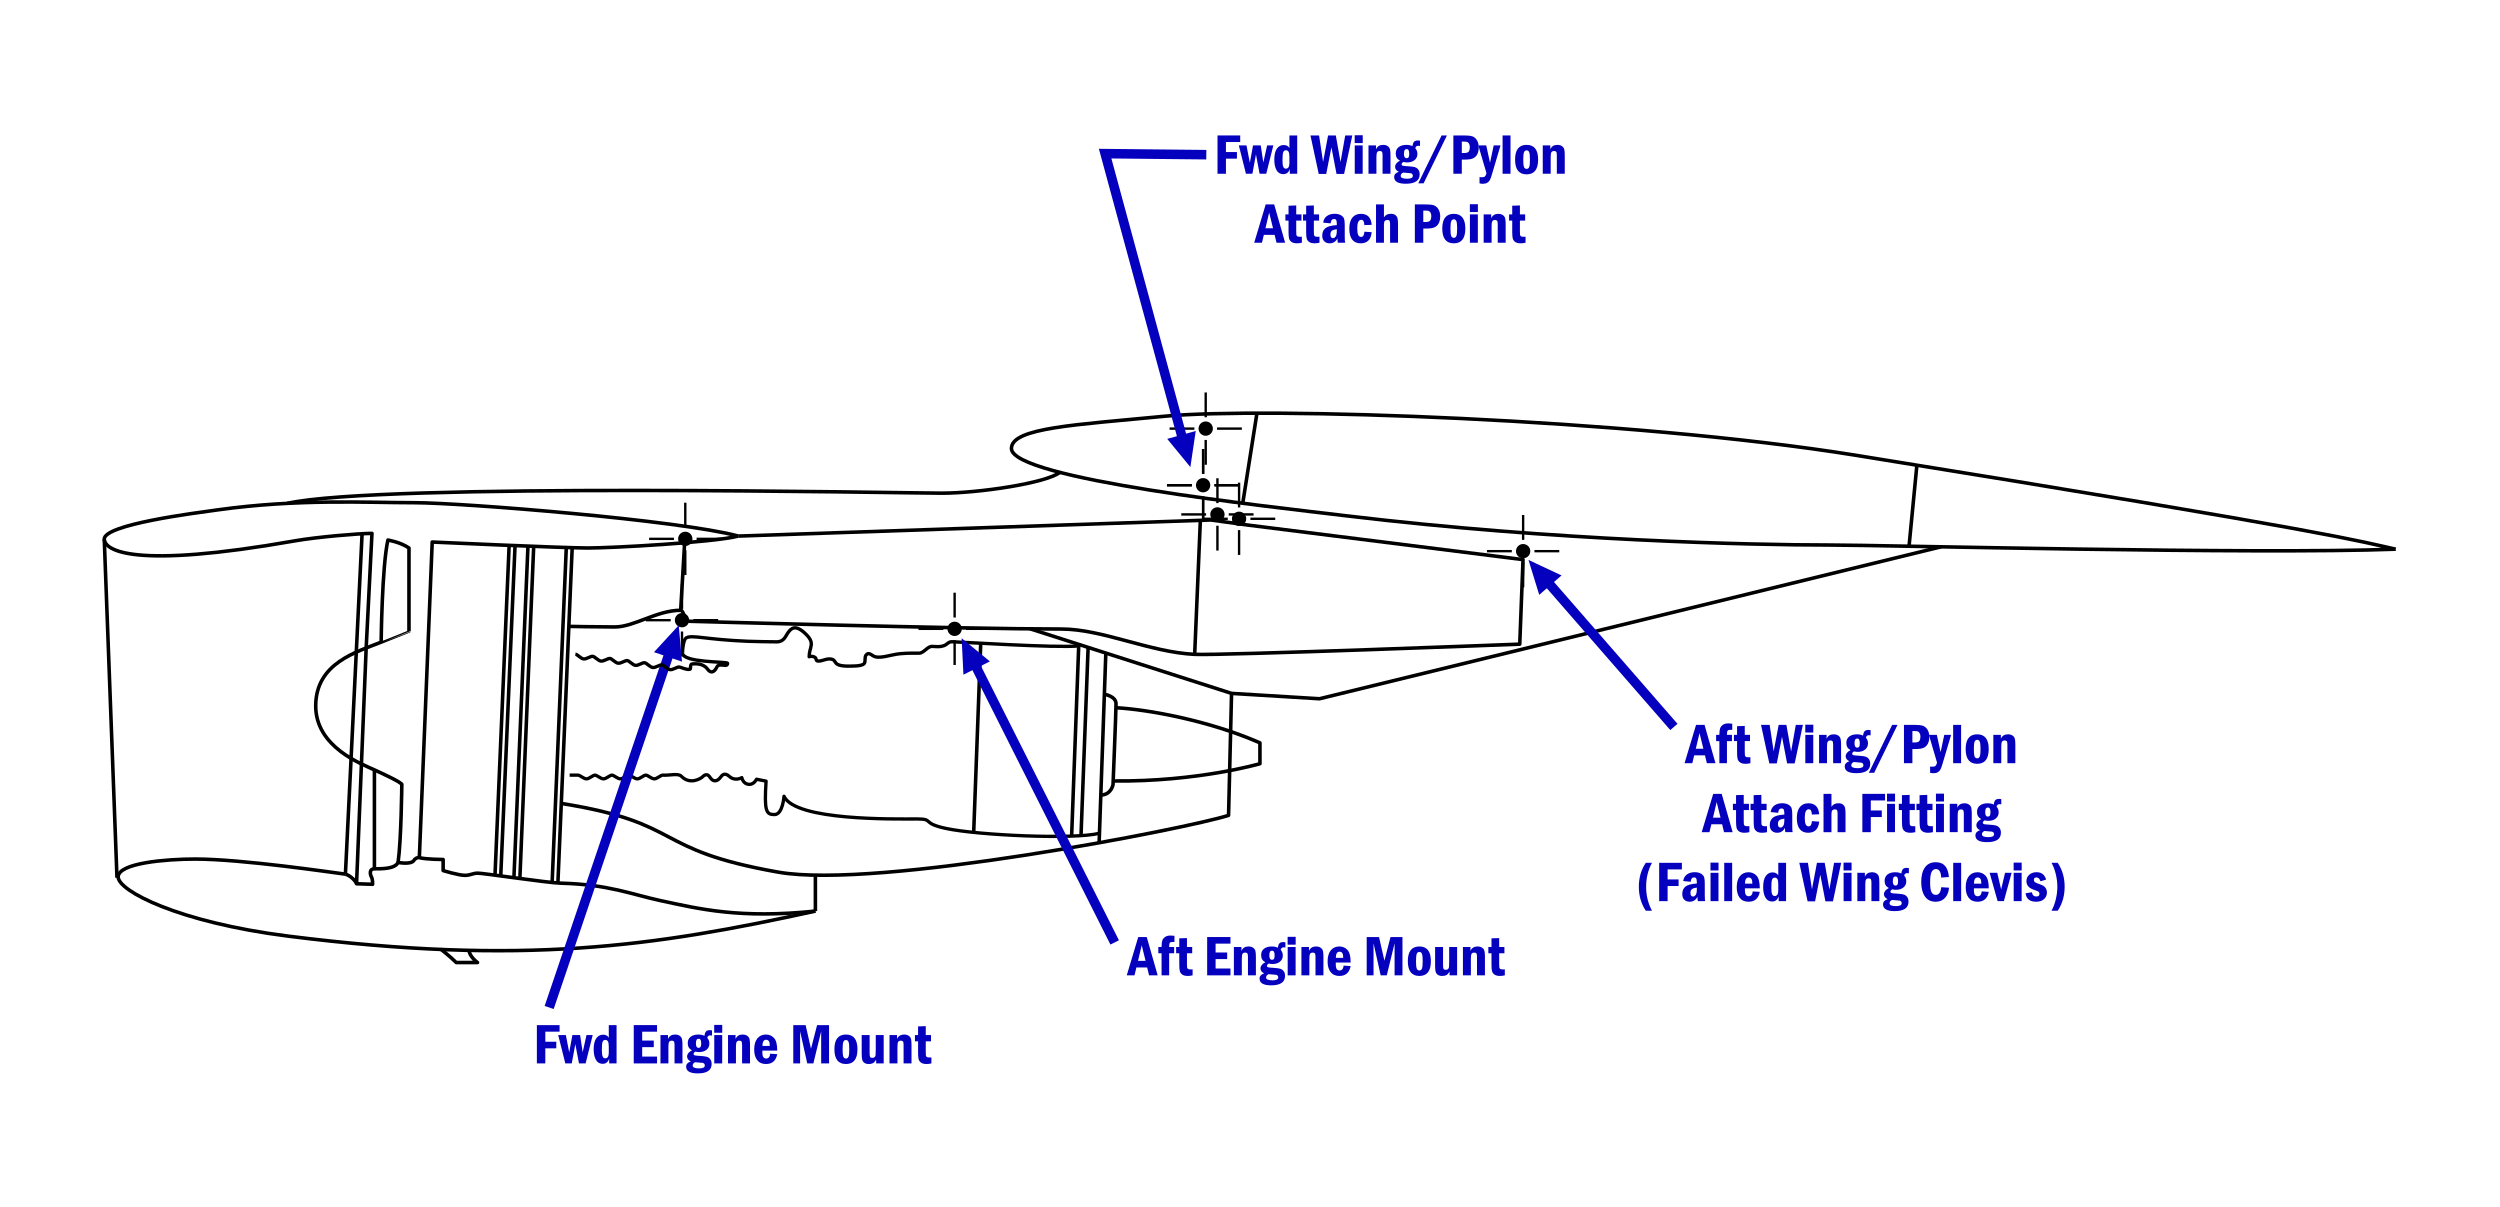 <?xml version="1.0" encoding="utf-8"?>
<!-- Generator: Adobe Illustrator 12.0.0, SVG Export Plug-In . SVG Version: 6.00 Build 51448)  -->
<!DOCTYPE svg PUBLIC "-//W3C//DTD SVG 1.1//EN" "http://www.w3.org/Graphics/SVG/1.1/DTD/svg11.dtd">
<svg  version="1.1" id="Layer_2" xmlns="http://www.w3.org/2000/svg" xmlns:xlink="http://www.w3.org/1999/xlink" width="783" height="378" viewBox="0 0 783 378"
	 overflow="visible" enable-background="new 0 0 783 378" xml:space="preserve">
<rect fill="#FFFFFF" width="783" height="378"/>
<line fill="none" stroke="#000000" stroke-width="1.12" stroke-linejoin="round" x1="32.655" y1="168.894" x2="36.637" y2="274.903"/>
<path fill="none" stroke="#000000" stroke-width="1.12" stroke-linejoin="round" d="M231.239,167.897
	c-18.415-4.977-86.601-10.451-101.532-10.451s-36.417-1.253-61.466,2.24c-7.019,0.979-35.803,4.572-35.586,9.207
	c0.163,3.479,8.928,9.456,59.725,0.497c6.862-1.21,20.139-2.333,24.12-2.333l-1.814,35.877"/>
<line fill="none" stroke="#000000" stroke-width="1.12" stroke-linejoin="round" x1="113.408" y1="167.138" x2="108.183" y2="273.784"/>
<path fill="none" stroke="#000000" stroke-width="1.12" stroke-linejoin="round" d="M119.381,201.12
	c0,0,0.248-23.766,2.115-31.978c0,0,3.857,0.622,6.595,2.489v26.004C128.091,197.636,122.474,199.884,119.381,201.12
	c-7.791,3.111-20.324,6.533-20.5,19.736c-0.178,13.299,14.879,18.621,18.664,20.393c4.386,2.053,7.326,3.404,8.306,4.385
	c0,0-0.177,17.637-1.172,24.48"/>
<line fill="none" stroke="#000000" stroke-width="1.12" stroke-linejoin="round" x1="117.265" y1="241.12" x2="117.265" y2="272.104"/>
<line fill="none" stroke="#000000" stroke-width="1.12" stroke-linejoin="round" x1="114.686" y1="202.935" x2="111.672" y2="276.79"/>
<path fill="none" stroke="#000000" stroke-width="1.12" stroke-linejoin="round" d="M131.337,268.62l4.033-98.855
	c0,0,40.999,1.867,48.713,1.867c7.713,0,39.443-1.742,47.157-3.734"/>
<path fill="none" stroke="#000000" stroke-width="1.12" stroke-linejoin="round" d="M108.183,273.784
	c-3.985-0.498-32.352-4.729-47.034-4.729c-9.207,0-24.138,1.244-24.138,5.598c0,4.357,18.789,14.188,53.254,18.543
	c73.526,9.291,114.721,3.234,165.114-7.84"/>
<path fill="none" stroke="#000000" stroke-width="1.12" stroke-linejoin="round" d="M108.183,273.784
	c1.556,0.438,3.241,2.135,3.49,3.006l5.033,0.168c0,0,0.062-1.494-0.373-2.305c-0.436-0.807-0.747-2.549,0.933-2.549
	c2.062,0,6.393,0.123,7.414-1.99c0,0,4.105,0.783,4.952-0.639c0.232-0.391,0.985-1.049,1.706-0.855
	c2.026,0.543,7.454,0.576,7.454,0.576v3.469c0,0,4.854,1.492,6.782,1.492c1.928,0,2.364-0.684,4.106-0.684
	s21.807,3.035,26.005,3.141c14.838,0.373,22.26,3.531,30.982,5.412c12.477,2.695,24.948,5.756,48.713,3.33"/>
<path fill="none" stroke="#000000" stroke-width="1.12" stroke-linejoin="round" d="M137.985,297.228c0,0,2.858,2.188,4.913,4.24
	h6.657c0,0-2.675-1.961-2.675-3.998"/>
<line fill="none" stroke="#000000" stroke-width="1.12" stroke-linejoin="round" x1="177.363" y1="171.479" x2="172.926" y2="276.399"/>
<line fill="none" stroke="#000000" stroke-width="1.12" stroke-linejoin="round" x1="179.211" y1="171.534" x2="174.732" y2="276.562"/>
<line fill="none" stroke="#000000" stroke-width="1.12" stroke-linejoin="round" x1="165.356" y1="171.044" x2="160.96" y2="274.896"/>
<line fill="none" stroke="#000000" stroke-width="1.12" stroke-linejoin="round" x1="167.153" y1="171.113" x2="162.824" y2="275.146"/>
<line fill="none" stroke="#000000" stroke-width="1.12" stroke-linejoin="round" x1="159.462" y1="170.806" x2="155.035" y2="274.099"/>
<line fill="none" stroke="#000000" stroke-width="1.12" stroke-linejoin="round" x1="161.31" y1="170.882" x2="156.831" y2="274.339"/>
<path fill="none" stroke="#000000" stroke-width="1.12" stroke-linejoin="round" d="M175.795,251.64
	c39.021,6.219,27.731,14.438,68.012,21.523c30.982,5.449,128.78-13.811,140.975-17.793l0.939-38.199"/>
<line fill="none" stroke="#000000" stroke-width="1.12" stroke-linejoin="round" x1="255.379" y1="274.104" x2="255.379" y2="285.356"/>
<line fill="none" stroke="#000000" stroke-width="1.12" stroke-linejoin="round" x1="214.423" y1="169.999" x2="213.186" y2="191.14"/>
<path fill="none" stroke="#000000" stroke-width="1.12" stroke-linejoin="round" d="M178.16,196.179c0,0,8.348,0.182,14.414,0.182
	s13.135-5.221,20.612-5.221c0.945,0,1.225,3.447,2.905,3.447c0.796,0,85.014,2.426,116.37,2.426c12.785,0,27.716,7.279,41.713,7.932
	c8.39,0.395,101.811-3.201,101.811-3.201l1.027-26.473l-86.228-10.825l-11.57-1.587l-147.975,5.039"/>
<polyline fill="none" stroke="#000000" stroke-width="1.12" stroke-linejoin="round" points="322.664,196.956 385.722,217.171 
	413.275,218.851 607.939,171.257 "/>
<line fill="none" stroke="#000000" stroke-width="1.12" stroke-linejoin="round" x1="393.678" y1="129.401" x2="389.224" y2="157.626"/>
<path fill="none" stroke="#000000" stroke-width="1.12" stroke-linejoin="round" d="M331.943,147.948
	c-4.293,3.359-25.425,6.512-36.998,6.512c-11.571,0-175.664-3.327-204.948,3.189"/>
<path fill="none" stroke="#000000" stroke-width="1.12" stroke-linejoin="round" d="M750.346,172.004
	c-44.738,1.681-160.684-1.306-177.868-1.306c-22.957,0-85.667-1.308-150.804-9.146c-24.435-2.94-104.891-11.572-104.891-21.091
	c0-6.532,20.288-7.396,47.779-10.078c30.609-2.986,145.62,0.75,216.781,12.225C733.548,167.151,738.657,169.461,750.346,172.004"/>
<line fill="none" stroke="#000000" stroke-width="1.12" stroke-linejoin="round" x1="600.37" y1="145.685" x2="597.911" y2="171.078"/>
<line fill="none" stroke="#000000" stroke-width="1.12" stroke-linejoin="round" x1="375.951" y1="162.97" x2="374.174" y2="204.944"/>
<line fill="none" stroke="#000000" stroke-width="1.12" stroke-linejoin="round" x1="337.883" y1="201.464" x2="335.634" y2="261.868"/>
<line fill="none" stroke="#000000" stroke-width="1.12" stroke-linejoin="round" x1="340.8" y1="202.771" x2="338.572" y2="261.726"/>
<line fill="none" stroke="#000000" stroke-width="1.12" stroke-linejoin="round" x1="346.344" y1="204.548" x2="344.246" y2="263.962"/>
<path fill="none" stroke="#000000" stroke-width="1.12" stroke-linejoin="round" d="M345.888,217.452c0,0,3.65,0.557,3.65,2.984
	c0,2.426-0.934,25.289-0.934,25.289s-0.567,3.27-3.83,3.27"/>
<path fill="none" stroke="#000000" stroke-width="1.12" stroke-linejoin="round" d="M349.514,221.663
	c10.009,0.547,29.14,4,45.098,10.998v6.533c0,0-19.411,5.691-45.96,5.406"/>
<line fill="none" stroke="#000000" stroke-width="1.12" stroke-linejoin="round" x1="307.16" y1="201.589" x2="304.959" y2="260.706"/>
<path fill="none" stroke="#000000" stroke-width="1.049" stroke-linejoin="round" d="M178.411,242.774h2.613
	c0.654,0,1.8,1.166,2.66,1.166c0.859,0,2.005-1.166,2.66-1.166c0.654,0,1.8,1.166,2.659,1.166c0.86,0,2.005-1.166,2.66-1.166
	l-0.037-0.002c0.654,0,1.8,1.166,2.659,1.166c0.86,0,2.005-1.166,2.66-1.166s1.8,1.166,2.66,1.166c0.86,0,2.004-1.166,2.66-1.166
	c0.654,0,1.8,1.166,2.66,1.166c0.859,0,2.004-1.166,2.66-1.166c2.146,0.156,4.805-0.68,5.802,0.342
	c2.799,2.869,6.206,0.621,6.579,0.248c0.373-0.373,1.45-1.408,2.333,0c1.307,2.084,2.729,0.939,3.282,0.188
	c0.576-0.785,1.337-1.744,2.862-0.373c1.836,1.648,3.888,0.373,3.888,0.373c0.28,1.119,1.027,2.113,2.396,2.113
	c1.477,0,2.231-1.607,2.231-1.607l2.979,0.598c-0.606,9.457,0.016,10.469,2.629,10.469s2.986-5.727,2.986-5.727
	c3.577,7.715,34.512,7.1,41.605,7.1c5.598,0,1.167,1.27,9.161,2.98c10.045,2.148,40.189,3.514,48.037,1.498"/>
<path fill="none" stroke="#000000" stroke-width="1.063" stroke-linejoin="round" d="M266.204,208.632
	c2.94,0,4.293-0.326,4.573-0.979c0.28-0.654,0.023-2.031,0.466-2.475c0.443-0.443,0.684-0.842,2.115,0.17
	c1.804,1.277,5.6-0.34,8.54-0.605c2.545-0.23,4.417-0.17,5.957-0.17c1.54,0,2.666-2.27,4.199-2.117
	c5.008,0.498,4.2-1.461,6.066-1.461s32.433,2,39.732,1.311"/>
<path fill="none" stroke="#000000" stroke-width="1.063" stroke-linejoin="round" d="M266.204,208.632
	c-5.817,0.078-3.819-1.758-5.778-2.186c-1.459-0.318-2.776,0.6-4.02,0.6c-0.952,0-0.646-0.443-0.926-0.91
	c-0.28-0.467-1.275-0.76-2.052-0.451c0-3.072,2.013-4.037-0.942-6.99c-3.479-3.48-4.759-1.727-5.599-0.654
	c-0.84,1.072-1.213,2.986-3.64,2.986c-2.504,0-6.975-0.113-9.053-0.176c-13.459-0.547-17.443-2.129-19.316-1.037
	c-0.727,0.424-1.12,3.266-1.12,4.666"/>
<g>
	<line fill="none" stroke="#000000" stroke-width="0.747" x1="376.819" y1="148.425" x2="376.819" y2="140.649"/>
	<line fill="none" stroke="#000000" stroke-width="0.747" x1="376.819" y1="155.517" x2="376.819" y2="163.294"/>
	<line fill="none" stroke="#000000" stroke-width="0.747" x1="373.272" y1="151.971" x2="365.497" y2="151.971"/>
	<line fill="none" stroke="#000000" stroke-width="0.747" x1="380.364" y1="151.971" x2="388.142" y2="151.971"/>
</g>
<g>
	<circle cx="376.818" cy="151.971" r="2.239"/>
	<line fill="none" stroke="#000000" stroke-width="0.747" x1="376.819" y1="148.425" x2="376.819" y2="140.649"/>
	<line fill="none" stroke="#000000" stroke-width="0.747" x1="376.819" y1="155.517" x2="376.819" y2="163.294"/>
	<line fill="none" stroke="#000000" stroke-width="0.747" x1="373.272" y1="151.971" x2="365.497" y2="151.971"/>
	<line fill="none" stroke="#000000" stroke-width="0.747" x1="380.364" y1="151.971" x2="388.142" y2="151.971"/>
</g>
<g>
	<circle cx="381.297" cy="161.116" r="2.24"/>
	<line fill="none" stroke="#000000" stroke-width="0.747" x1="381.298" y1="157.571" x2="381.298" y2="149.794"/>
	<line fill="none" stroke="#000000" stroke-width="0.747" x1="381.298" y1="164.662" x2="381.298" y2="172.438"/>
	<line fill="none" stroke="#000000" stroke-width="0.747" x1="377.753" y1="161.116" x2="369.976" y2="161.116"/>
	<line fill="none" stroke="#000000" stroke-width="0.747" x1="384.843" y1="161.116" x2="392.619" y2="161.116"/>
</g>
<g>
	<circle cx="388.08" cy="162.485" r="2.24"/>
	<line fill="none" stroke="#000000" stroke-width="0.747" x1="388.079" y1="158.94" x2="388.079" y2="151.163"/>
	<line fill="none" stroke="#000000" stroke-width="0.747" x1="388.079" y1="166.03" x2="388.079" y2="173.808"/>
	<line fill="none" stroke="#000000" stroke-width="0.747" x1="384.534" y1="162.485" x2="376.758" y2="162.485"/>
	<line fill="none" stroke="#000000" stroke-width="0.747" x1="391.624" y1="162.485" x2="399.402" y2="162.485"/>
</g>
<g>
	<circle cx="377.627" cy="134.24" r="2.24"/>
	<line fill="none" stroke="#000000" stroke-width="0.747" x1="377.628" y1="130.695" x2="377.628" y2="122.918"/>
	<line fill="none" stroke="#000000" stroke-width="0.747" x1="377.628" y1="137.786" x2="377.628" y2="145.562"/>
	<line fill="none" stroke="#000000" stroke-width="0.747" x1="374.082" y1="134.24" x2="366.305" y2="134.24"/>
	<line fill="none" stroke="#000000" stroke-width="0.747" x1="381.172" y1="134.24" x2="388.948" y2="134.24"/>
</g>
<g>
	<circle cx="477.044" cy="172.626" r="2.24"/>
	<line fill="none" stroke="#000000" stroke-width="0.747" x1="477.045" y1="169.081" x2="477.045" y2="161.304"/>
	<line fill="none" stroke="#000000" stroke-width="0.747" x1="477.045" y1="176.172" x2="477.045" y2="183.948"/>
	<line fill="none" stroke="#000000" stroke-width="0.747" x1="473.498" y1="172.626" x2="465.72" y2="172.626"/>
	<line fill="none" stroke="#000000" stroke-width="0.747" x1="480.589" y1="172.626" x2="488.365" y2="172.626"/>
</g>
<g>
	<circle cx="298.99" cy="196.95" r="2.24"/>
	<line fill="none" stroke="#000000" stroke-width="0.747" x1="298.99" y1="193.405" x2="298.99" y2="185.629"/>
	<line fill="none" stroke="#000000" stroke-width="0.747" x1="298.99" y1="200.495" x2="298.99" y2="208.272"/>
	<line fill="none" stroke="#000000" stroke-width="0.747" x1="295.444" y1="196.95" x2="287.668" y2="196.95"/>
	<line fill="none" stroke="#000000" stroke-width="0.747" x1="302.536" y1="196.95" x2="310.313" y2="196.95"/>
</g>
<g>
	<circle cx="213.603" cy="194.245" r="2.24"/>
	<line fill="none" stroke="#000000" stroke-width="0.747" x1="213.603" y1="190.7" x2="213.603" y2="182.923"/>
	<line fill="none" stroke="#000000" stroke-width="0.747" x1="213.603" y1="197.79" x2="213.603" y2="205.567"/>
	<line fill="none" stroke="#000000" stroke-width="0.747" x1="210.057" y1="194.245" x2="202.281" y2="194.245"/>
	<line fill="none" stroke="#000000" stroke-width="0.747" x1="217.148" y1="194.245" x2="224.925" y2="194.245"/>
</g>
<g>
	<circle cx="214.629" cy="168.769" r="2.24"/>
	<line fill="none" stroke="#000000" stroke-width="0.747" x1="214.629" y1="165.224" x2="214.629" y2="157.446"/>
	<line fill="none" stroke="#000000" stroke-width="0.747" x1="214.629" y1="172.313" x2="214.629" y2="180.091"/>
	<line fill="none" stroke="#000000" stroke-width="0.747" x1="211.083" y1="168.769" x2="203.307" y2="168.769"/>
	<line fill="none" stroke="#000000" stroke-width="0.747" x1="218.175" y1="168.769" x2="225.952" y2="168.769"/>
</g>
<g>
	<polygon fill="#0400BE" points="370.038,136.218 374.505,134.982 372.826,146.293 365.572,137.454 	"/>
	<polyline fill="none" stroke="#0400BE" stroke-width="2.986" points="370.486,137.837 346.129,48.12 377.814,48.448 	"/>
</g>
<g>
	<polygon fill="#0400BE" points="305.886,209.231 301.746,211.315 301.188,199.894 310.027,207.149 	"/>
	<line fill="none" stroke="#0400BE" stroke-width="2.986" x1="305.132" y1="207.729" x2="349.115" y2="295.161"/>
</g>
<g>
	<polygon fill="#0400BE" points="209.216,205.743 204.827,204.255 212.573,195.841 213.606,207.231 	"/>
	<line fill="none" stroke="#0400BE" stroke-width="2.986" x1="209.756" y1="204.151" x2="172" y2="315.544"/>
</g>
<g>
	<polygon fill="#0400BE" points="485.582,183.26 482.088,186.304 478.718,175.376 489.076,180.218 	"/>
	<line fill="none" stroke="#0400BE" stroke-width="2.986" x1="484.479" y1="181.995" x2="524.263" y2="227.677"/>
</g>
<g>
	<path fill="#0400BE" d="M381.326,42.422h7.109v2.063h-4.469v3.141h3.438v2.063h-3.438v4.734h-2.641V42.422z"/>
	<path fill="#0400BE" d="M388,45.547h2.4l1.051,5.431l1-5.431h2.412l0.807,5.376l1.193-5.376h1.949l-2.225,8.875h-2.078
		l-1.143-6.037l-1.118,6.037h-2.015L388,45.547z"/>
	<path fill="#0400BE" d="M403.846,42.422h2.438v12h-2.313v-1.466c-0.375,1.061-1.049,1.591-2.021,1.591
		c-0.955,0-1.666-0.416-2.135-1.248s-0.703-1.925-0.703-3.279c0-1.541,0.27-2.693,0.807-3.455c0.537-0.762,1.256-1.143,2.156-1.143
		c0.828,0,1.42,0.316,1.771,0.949V42.422z M403.846,49.26c0-0.873-0.094-1.458-0.279-1.753s-0.457-0.444-0.811-0.444
		c-0.42,0-0.705,0.205-0.855,0.615s-0.227,1.26-0.227,2.549c0,0.961,0.082,1.635,0.248,2.021s0.438,0.58,0.816,0.58
		c0.318,0,0.584-0.13,0.793-0.391s0.314-0.795,0.314-1.604V49.26z"/>
	<path fill="#0400BE" d="M410.432,42.422h2.701l1.256,8.289l1.568-8.289h2.416l1.48,8.343l1.467-8.343h2.221l-2.574,12.063h-2.365
		l-1.598-8.344l-1.635,8.344h-2.338L410.432,42.422z"/>
	<path fill="#0400BE" d="M426.807,44.813h-2.516v-2.453h2.516V44.813z M424.307,45.547h2.484v8.875h-2.484V45.547z"/>
	<path fill="#0400BE" d="M428.611,45.547h2.359v1.216c0.41-0.925,1.148-1.388,2.219-1.388c0.578,0,1.055,0.13,1.432,0.391
		c0.377,0.261,0.619,0.593,0.723,0.997c0.105,0.404,0.158,1.019,0.158,1.845v5.814h-2.484v-5.809c0-0.597-0.076-0.965-0.227-1.105
		c-0.152-0.141-0.355-0.211-0.611-0.211c-0.443,0-0.734,0.136-0.873,0.408c-0.141,0.272-0.211,0.779-0.211,1.522v5.194h-2.484
		V45.547z"/>
	<path fill="#0400BE" d="M444.746,44.088v1.623c-0.188-0.047-0.365-0.07-0.535-0.07c-0.516,0-0.828,0.267-0.938,0.799
		c0.439,0.464,0.66,1.057,0.66,1.778c0,0.804-0.301,1.448-0.898,1.932c-0.6,0.484-1.375,0.726-2.326,0.726
		c-0.363,0-0.748-0.05-1.152-0.149c-0.385,0.211-0.576,0.454-0.576,0.729c0,0.223,0.107,0.369,0.324,0.439s0.811,0.132,1.777,0.185
		c0.891,0.052,1.559,0.14,2.002,0.262c0.441,0.123,0.813,0.374,1.107,0.752c0.297,0.379,0.445,0.878,0.445,1.496
		c0,1.971-1.447,2.957-4.34,2.957c-2.43,0-3.645-0.702-3.645-2.104c0-0.774,0.484-1.321,1.457-1.642
		c-0.773-0.363-1.16-0.876-1.16-1.538c0-0.762,0.508-1.412,1.523-1.951c-0.881-0.434-1.32-1.173-1.32-2.217
		c0-0.886,0.303-1.561,0.91-2.024s1.42-0.695,2.436-0.695c0.676,0,1.309,0.129,1.902,0.387c0.064-0.634,0.223-1.086,0.475-1.357
		c0.252-0.27,0.646-0.405,1.186-0.405C444.318,44,444.547,44.029,444.746,44.088z M439.482,54.047
		c-0.523,0.236-0.783,0.588-0.783,1.055c0,0.588,0.68,0.882,2.043,0.882c1.168,0,1.754-0.306,1.754-0.917
		c0-0.225-0.064-0.408-0.189-0.549c-0.127-0.142-0.289-0.23-0.484-0.269c-0.197-0.037-0.609-0.07-1.238-0.1
		C440.213,54.128,439.848,54.093,439.482,54.047z M441.371,48.138c0-0.957-0.262-1.435-0.785-1.435
		c-0.316,0-0.541,0.116-0.674,0.348c-0.133,0.232-0.197,0.615-0.197,1.149c0,0.897,0.283,1.347,0.854,1.347
		c0.287,0,0.494-0.105,0.617-0.317S441.371,48.655,441.371,48.138z"/>
	<path fill="#0400BE" d="M451.508,42.422h1.674l-7.313,15h-1.672L451.508,42.422z"/>
	<path fill="#0400BE" d="M455.197,42.422h3.455c1.049,0,1.861,0.088,2.439,0.264c0.576,0.176,1.063,0.573,1.455,1.191
		c0.393,0.619,0.588,1.385,0.588,2.3c0,0.879-0.158,1.606-0.475,2.181c-0.316,0.575-0.754,0.989-1.313,1.244
		c-0.559,0.255-1.418,0.383-2.578,0.383h-0.932v4.438h-2.641V42.422z M457.838,44.359v3.563h0.816c0.719,0,1.182-0.167,1.389-0.503
		c0.207-0.335,0.311-0.77,0.311-1.305c0-0.453-0.08-0.818-0.24-1.098c-0.162-0.279-0.348-0.459-0.563-0.538
		c-0.213-0.079-0.512-0.119-0.896-0.119H457.838z"/>
	<path fill="#0400BE" d="M463.01,45.547h2.475l1.188,5.42l1.156-5.42h2.135l-2.67,9.012c-0.258,0.861-0.477,1.464-0.656,1.81
		c-0.182,0.345-0.453,0.631-0.816,0.856c-0.361,0.225-0.824,0.338-1.385,0.338c-0.344,0-0.695-0.047-1.051-0.141v-1.953
		c0.244,0.031,0.475,0.047,0.691,0.047c0.479,0,0.807-0.078,0.984-0.234c0.178-0.157,0.346-0.499,0.504-1.026L463.01,45.547z"/>
	<path fill="#0400BE" d="M470.607,42.422h2.484v12h-2.484V42.422z"/>
	<path fill="#0400BE" d="M481.74,49.988c0,3.081-1.201,4.622-3.605,4.622c-2.408,0-3.613-1.541-3.613-4.622
		c0-3.075,1.205-4.613,3.613-4.613C480.539,45.375,481.74,46.913,481.74,49.988z M479.178,49.992c0-1.133-0.076-1.9-0.232-2.299
		c-0.154-0.399-0.424-0.599-0.811-0.599c-0.373,0-0.643,0.189-0.805,0.568c-0.164,0.379-0.246,1.155-0.246,2.33
		c0,1.087,0.07,1.841,0.211,2.264s0.42,0.634,0.84,0.634c0.404,0,0.678-0.21,0.824-0.63S479.178,51.085,479.178,49.992z"/>
	<path fill="#0400BE" d="M483.191,45.547h2.359v1.216c0.41-0.925,1.148-1.388,2.219-1.388c0.578,0,1.055,0.13,1.432,0.391
		c0.377,0.261,0.619,0.593,0.723,0.997c0.105,0.404,0.158,1.019,0.158,1.845v5.814h-2.484v-5.809c0-0.597-0.076-0.965-0.227-1.105
		c-0.152-0.141-0.355-0.211-0.611-0.211c-0.443,0-0.734,0.136-0.873,0.408c-0.141,0.272-0.211,0.779-0.211,1.522v5.194h-2.484
		V45.547z"/>
	<path fill="#0400BE" d="M396.42,64.022h2.654l3.43,12h-2.697l-0.596-2.469h-3.379l-0.586,2.469h-2.43L396.42,64.022z
		 M398.713,71.491l-1.211-4.905l-1.16,4.905H398.713z"/>
	<path fill="#0400BE" d="M403.57,64.429l2.406-0.079v2.797h1.641V69.1h-1.641v3.261c0,0.604,0.014,0.995,0.039,1.173
		c0.027,0.179,0.115,0.328,0.266,0.448s0.402,0.18,0.756,0.18c0.188,0,0.422-0.005,0.705-0.016v1.878
		c-0.551,0.123-1.057,0.184-1.514,0.184c-0.75,0-1.326-0.144-1.725-0.431s-0.654-0.647-0.766-1.081s-0.168-1.122-0.168-2.065V69.1
		h-0.984v-1.953h0.984V64.429z"/>
	<path fill="#0400BE" d="M409.09,64.429l2.406-0.079v2.797h1.641V69.1h-1.641v3.261c0,0.604,0.014,0.995,0.039,1.173
		c0.027,0.179,0.115,0.328,0.266,0.448s0.402,0.18,0.756,0.18c0.188,0,0.422-0.005,0.705-0.016v1.878
		c-0.551,0.123-1.057,0.184-1.514,0.184c-0.75,0-1.326-0.144-1.725-0.431s-0.654-0.647-0.766-1.081s-0.168-1.122-0.168-2.065V69.1
		h-0.984v-1.953h0.984V64.429z"/>
	<path fill="#0400BE" d="M416.768,69.959l-2.344-0.228c0.111-0.889,0.492-1.573,1.141-2.053s1.465-0.719,2.451-0.719
		c0.832,0,1.502,0.16,2.006,0.479s0.822,0.69,0.955,1.112c0.131,0.422,0.197,1.075,0.197,1.96v3.542
		c0,1.102,0.041,1.758,0.125,1.969h-2.285c-0.08-0.24-0.121-0.694-0.121-1.362c-0.545,1.033-1.355,1.55-2.432,1.55
		c-0.689,0-1.252-0.207-1.684-0.621c-0.434-0.413-0.65-1.017-0.65-1.809c0-0.991,0.328-1.759,0.982-2.301
		c0.656-0.542,1.85-0.867,3.58-0.973v-0.333c0-0.592-0.061-1.001-0.18-1.23s-0.352-0.343-0.697-0.343
		C417.18,68.6,416.832,69.053,416.768,69.959z M418.689,71.788c-0.719,0.082-1.232,0.241-1.539,0.478s-0.461,0.636-0.461,1.196
		c0,0.749,0.275,1.123,0.824,1.123c0.299,0,0.57-0.168,0.813-0.504c0.242-0.336,0.363-0.954,0.363-1.854V71.788z"/>
	<path fill="#0400BE" d="M429.605,70.418l-2.281,0.088c-0.035-0.546-0.125-0.958-0.266-1.238c-0.141-0.279-0.379-0.418-0.715-0.418
		c-0.836,0-1.254,0.875-1.254,2.623c0,1.015,0.102,1.725,0.305,2.13c0.203,0.404,0.504,0.607,0.904,0.607
		c0.625,0,0.965-0.547,1.025-1.641l2.281,0.149c-0.205,2.328-1.363,3.492-3.475,3.492c-1.141,0-2.014-0.385-2.619-1.155
		c-0.604-0.77-0.906-1.917-0.906-3.44c0-1.511,0.316-2.662,0.951-3.453c0.635-0.791,1.525-1.186,2.672-1.186
		C428.297,66.975,429.424,68.123,429.605,70.418z"/>
	<path fill="#0400BE" d="M430.967,64.022h2.484v4.063c0.445-0.75,1.17-1.125,2.178-1.125c0.602,0,1.078,0.141,1.426,0.422
		s0.568,0.637,0.662,1.068s0.141,1.057,0.141,1.877v5.696h-2.484v-5.699c0-0.58-0.053-0.966-0.162-1.156
		c-0.107-0.19-0.33-0.286-0.668-0.286c-0.332,0-0.596,0.091-0.795,0.273c-0.197,0.182-0.297,0.595-0.297,1.239v5.628h-2.484V64.022z
		"/>
	<path fill="#0400BE" d="M443.131,64.022h3.453c1.049,0,1.863,0.088,2.439,0.264c0.578,0.176,1.063,0.573,1.455,1.191
		c0.393,0.618,0.59,1.385,0.59,2.299c0,0.879-0.158,1.606-0.475,2.181c-0.316,0.574-0.754,0.989-1.314,1.244
		c-0.559,0.255-1.418,0.382-2.578,0.382h-0.93v4.438h-2.641V64.022z M445.771,65.959v3.563h0.814c0.719,0,1.182-0.167,1.389-0.502
		c0.209-0.335,0.313-0.771,0.313-1.305c0-0.453-0.082-0.819-0.242-1.098s-0.348-0.458-0.561-0.538s-0.514-0.119-0.898-0.119H445.771
		z"/>
	<path fill="#0400BE" d="M458.941,71.588c0,3.081-1.201,4.622-3.605,4.622c-2.408,0-3.613-1.541-3.613-4.622
		c0-3.075,1.205-4.613,3.613-4.613C457.74,66.975,458.941,68.513,458.941,71.588z M456.379,71.592c0-1.133-0.076-1.9-0.232-2.299
		c-0.154-0.399-0.424-0.599-0.811-0.599c-0.373,0-0.643,0.189-0.805,0.568c-0.164,0.379-0.246,1.156-0.246,2.33
		c0,1.086,0.07,1.841,0.211,2.264s0.42,0.634,0.84,0.634c0.404,0,0.678-0.21,0.824-0.63S456.379,72.685,456.379,71.592z"/>
	<path fill="#0400BE" d="M462.877,66.413h-2.516v-2.453h2.516V66.413z M460.377,67.147h2.484v8.875h-2.484V67.147z"/>
	<path fill="#0400BE" d="M464.682,67.147h2.359v1.216c0.41-0.925,1.148-1.388,2.219-1.388c0.578,0,1.055,0.13,1.432,0.391
		s0.619,0.593,0.723,0.997c0.105,0.404,0.158,1.019,0.158,1.844v5.815h-2.484v-5.809c0-0.597-0.076-0.965-0.227-1.105
		c-0.152-0.14-0.355-0.21-0.611-0.21c-0.443,0-0.734,0.136-0.873,0.408c-0.141,0.272-0.211,0.78-0.211,1.522v5.195h-2.484V67.147z"
		/>
	<path fill="#0400BE" d="M473.629,64.429l2.406-0.079v2.797h1.641V69.1h-1.641v3.261c0,0.604,0.012,0.995,0.039,1.173
		c0.025,0.179,0.115,0.328,0.266,0.448c0.148,0.12,0.4,0.18,0.754,0.18c0.188,0,0.424-0.005,0.707-0.016v1.878
		c-0.553,0.123-1.057,0.184-1.514,0.184c-0.752,0-1.326-0.144-1.727-0.431c-0.398-0.287-0.654-0.647-0.766-1.081
		s-0.166-1.122-0.166-2.065V69.1h-0.984v-1.953h0.984V64.429z"/>
</g>
<g>
	<path fill="#0400BE" d="M356.501,293.479h2.655l3.428,12h-2.698l-0.595-2.469h-3.378l-0.585,2.469h-2.431L356.501,293.479z
		 M358.794,300.947l-1.209-4.905l-1.161,4.905H358.794z"/>
	<path fill="#0400BE" d="M366.178,296.604h1.563v1.953h-1.563v6.922h-2.375v-6.922h-1.016v-1.953h1.016
		c0.006-0.873,0.073-1.525,0.202-1.959s0.407-0.814,0.835-1.143c0.427-0.328,1.01-0.492,1.748-0.492
		c0.433,0,0.849,0.029,1.247,0.088v1.947c-0.199-0.023-0.382-0.035-0.552-0.035c-0.473,0-0.775,0.101-0.907,0.301
		C366.244,295.511,366.178,295.941,366.178,296.604z"/>
	<path fill="#0400BE" d="M369.348,293.886l2.406-0.079v2.797h1.641v1.953h-1.641v3.261c0,0.604,0.013,0.995,0.04,1.173
		c0.026,0.18,0.115,0.328,0.265,0.449c0.15,0.119,0.402,0.18,0.755,0.18c0.188,0,0.424-0.005,0.707-0.016v1.878
		c-0.552,0.123-1.056,0.185-1.514,0.185c-0.751,0-1.326-0.144-1.725-0.431c-0.399-0.287-0.654-0.647-0.766-1.081
		c-0.112-0.434-0.167-1.121-0.167-2.064v-3.533h-0.984v-1.953h0.984V293.886z"/>
	<path fill="#0400BE" d="M378.084,293.479h7.297v2.063h-4.656v2.781h3.625v2.063h-3.625v2.953h4.656v2.141h-7.297V293.479z"/>
	<path fill="#0400BE" d="M386.452,296.604h2.36v1.216c0.408-0.925,1.147-1.388,2.217-1.388c0.578,0,1.057,0.131,1.434,0.391
		c0.377,0.261,0.618,0.594,0.723,0.997c0.105,0.404,0.158,1.019,0.158,1.845v5.814h-2.485v-5.809c0-0.597-0.076-0.965-0.228-1.105
		s-0.355-0.211-0.611-0.211c-0.442,0-0.734,0.137-0.874,0.408s-0.209,0.779-0.209,1.522v5.194h-2.485V296.604z"/>
	<path fill="#0400BE" d="M402.586,295.145v1.623c-0.188-0.047-0.365-0.07-0.535-0.07c-0.514,0-0.828,0.267-0.938,0.799
		c0.439,0.464,0.66,1.057,0.66,1.777c0,0.805-0.301,1.448-0.898,1.932c-0.6,0.484-1.375,0.727-2.326,0.727
		c-0.363,0-0.748-0.05-1.152-0.149c-0.385,0.211-0.576,0.454-0.576,0.729c0,0.223,0.107,0.369,0.324,0.439s0.811,0.132,1.777,0.185
		c0.893,0.052,1.559,0.14,2.002,0.263c0.443,0.122,0.813,0.373,1.107,0.752c0.297,0.379,0.445,0.878,0.445,1.496
		c0,1.971-1.447,2.957-4.34,2.957c-2.43,0-3.645-0.701-3.645-2.104c0-0.774,0.484-1.321,1.457-1.642
		c-0.773-0.363-1.16-0.876-1.16-1.538c0-0.762,0.508-1.412,1.523-1.951c-0.881-0.434-1.32-1.173-1.32-2.218
		c0-0.885,0.303-1.561,0.91-2.023c0.609-0.463,1.42-0.695,2.436-0.695c0.676,0,1.311,0.129,1.902,0.387
		c0.064-0.634,0.223-1.086,0.475-1.356s0.646-0.405,1.186-0.405C402.158,295.057,402.387,295.086,402.586,295.145z M397.322,305.104
		c-0.521,0.236-0.783,0.588-0.783,1.055c0,0.589,0.682,0.883,2.043,0.883c1.17,0,1.754-0.306,1.754-0.917
		c0-0.225-0.064-0.408-0.189-0.549c-0.127-0.142-0.289-0.23-0.484-0.269c-0.197-0.037-0.609-0.07-1.238-0.1
		C398.055,305.185,397.688,305.149,397.322,305.104z M399.211,299.195c0-0.957-0.262-1.436-0.785-1.436
		c-0.316,0-0.541,0.116-0.674,0.348c-0.131,0.232-0.197,0.615-0.197,1.149c0,0.897,0.285,1.347,0.854,1.347
		c0.289,0,0.494-0.105,0.617-0.316C399.148,300.075,399.211,299.711,399.211,299.195z"/>
	<path fill="#0400BE" d="M405.803,295.869h-2.516v-2.453h2.516V295.869z M403.303,296.604h2.484v8.875h-2.484V296.604z"/>
	<path fill="#0400BE" d="M407.607,296.604h2.359v1.216c0.408-0.925,1.148-1.388,2.217-1.388c0.578,0,1.057,0.131,1.434,0.391
		c0.377,0.261,0.617,0.594,0.723,0.997c0.105,0.404,0.158,1.019,0.158,1.845v5.814h-2.484v-5.809c0-0.597-0.076-0.965-0.229-1.105
		c-0.15-0.141-0.354-0.211-0.611-0.211c-0.441,0-0.732,0.137-0.873,0.408c-0.139,0.271-0.209,0.779-0.209,1.522v5.194h-2.484
		V296.604z"/>
	<path fill="#0400BE" d="M423.023,301.463h-4.656v0.49c0,0.793,0.107,1.324,0.324,1.592c0.217,0.269,0.502,0.402,0.854,0.402
		c0.756,0,1.182-0.505,1.275-1.516l2.203,0.141c-0.393,2.063-1.568,3.094-3.525,3.094c-1.209,0-2.125-0.407-2.754-1.221
		c-0.627-0.814-0.939-1.904-0.939-3.27c0-1.54,0.332-2.716,0.998-3.527c0.664-0.811,1.557-1.217,2.678-1.217
		c1.008,0,1.85,0.359,2.527,1.078C422.684,298.228,423.023,299.545,423.023,301.463z M420.68,300.01
		c0.006-0.104,0.008-0.186,0.008-0.243c0-1.13-0.385-1.694-1.156-1.694c-0.758,0-1.141,0.646-1.146,1.938H420.68z"/>
	<path fill="#0400BE" d="M428.051,293.479h3.859l1.691,7.411l1.902-7.411h3.75v12h-2.469V295.43l-2.447,10.049h-1.91l-2.236-10.049
		v10.049h-2.141V293.479z"/>
	<path fill="#0400BE" d="M448.15,301.045c0,3.08-1.201,4.621-3.605,4.621c-2.408,0-3.613-1.541-3.613-4.621
		c0-3.076,1.205-4.613,3.613-4.613C446.949,296.432,448.15,297.969,448.15,301.045z M445.588,301.049c0-1.133-0.078-1.9-0.232-2.299
		c-0.154-0.4-0.426-0.6-0.811-0.6c-0.373,0-0.643,0.189-0.807,0.568c-0.162,0.379-0.244,1.155-0.244,2.33
		c0,1.087,0.07,1.842,0.209,2.264c0.141,0.424,0.422,0.635,0.842,0.635c0.402,0,0.678-0.21,0.824-0.63
		C445.514,302.897,445.588,302.142,445.588,301.049z"/>
	<path fill="#0400BE" d="M449.477,296.604h2.484v5.698c0,0.575,0.053,0.959,0.156,1.152c0.105,0.193,0.332,0.29,0.682,0.29
		c0.32,0,0.564-0.079,0.73-0.237s0.266-0.377,0.301-0.655s0.053-0.852,0.053-1.719v-4.529h2.484v8.875h-2.359v-1.21
		c-0.35,0.604-0.697,0.987-1.043,1.151c-0.348,0.164-0.756,0.246-1.227,0.246c-0.635,0-1.121-0.132-1.459-0.396
		s-0.557-0.598-0.654-1.002c-0.1-0.404-0.148-1.034-0.148-1.89V296.604z"/>
	<path fill="#0400BE" d="M458.189,296.604h2.359v1.216c0.408-0.925,1.148-1.388,2.217-1.388c0.578,0,1.057,0.131,1.434,0.391
		c0.377,0.261,0.617,0.594,0.723,0.997c0.105,0.404,0.158,1.019,0.158,1.845v5.814h-2.484v-5.809c0-0.597-0.076-0.965-0.229-1.105
		c-0.15-0.141-0.354-0.211-0.611-0.211c-0.441,0-0.732,0.137-0.873,0.408c-0.139,0.271-0.209,0.779-0.209,1.522v5.194h-2.484
		V296.604z"/>
	<path fill="#0400BE" d="M467.135,293.886l2.406-0.079v2.797h1.641v1.953h-1.641v3.261c0,0.604,0.014,0.995,0.039,1.173
		c0.027,0.18,0.115,0.328,0.266,0.449c0.15,0.119,0.4,0.18,0.754,0.18c0.189,0,0.424-0.005,0.707-0.016v1.878
		c-0.553,0.123-1.057,0.185-1.514,0.185c-0.752,0-1.326-0.144-1.727-0.431c-0.398-0.287-0.654-0.647-0.766-1.081
		s-0.166-1.121-0.166-2.064v-3.533h-0.984v-1.953h0.984V293.886z"/>
</g>
<g>
	<path fill="#0400BE" d="M531.205,227.035h2.654l3.43,12h-2.697l-0.596-2.469h-3.379l-0.584,2.469h-2.432L531.205,227.035z
		 M533.498,234.504l-1.209-4.905l-1.162,4.905H533.498z"/>
	<path fill="#0400BE" d="M540.881,230.16h1.563v1.953h-1.563v6.922h-2.375v-6.922h-1.016v-1.953h1.016
		c0.006-0.873,0.074-1.525,0.203-1.959s0.406-0.814,0.834-1.143s1.01-0.492,1.748-0.492c0.434,0,0.848,0.029,1.246,0.088v1.947
		c-0.197-0.023-0.383-0.035-0.551-0.035c-0.475,0-0.777,0.101-0.908,0.301S540.881,229.498,540.881,230.16z"/>
	<path fill="#0400BE" d="M544.051,227.442l2.406-0.079v2.797h1.641v1.953h-1.641v3.261c0,0.604,0.014,0.995,0.041,1.173
		c0.025,0.18,0.113,0.328,0.264,0.449c0.15,0.119,0.402,0.18,0.756,0.18c0.188,0,0.424-0.005,0.705-0.016v1.878
		c-0.551,0.123-1.057,0.185-1.514,0.185c-0.75,0-1.326-0.144-1.725-0.431s-0.654-0.647-0.766-1.081s-0.168-1.121-0.168-2.064v-3.533
		h-0.984v-1.953h0.984V227.442z"/>
	<path fill="#0400BE" d="M551.553,227.035h2.701l1.258,8.289l1.568-8.289h2.416l1.479,8.343l1.467-8.343h2.221l-2.574,12.063h-2.363
		l-1.6-8.344l-1.633,8.344h-2.338L551.553,227.035z"/>
	<path fill="#0400BE" d="M567.93,229.426h-2.516v-2.453h2.516V229.426z M565.43,230.16h2.484v8.875h-2.484V230.16z"/>
	<path fill="#0400BE" d="M569.734,230.16h2.359v1.216c0.408-0.925,1.148-1.388,2.217-1.388c0.578,0,1.057,0.131,1.434,0.391
		c0.377,0.261,0.617,0.594,0.723,0.997c0.105,0.404,0.158,1.019,0.158,1.845v5.814h-2.484v-5.809c0-0.597-0.076-0.965-0.229-1.105
		c-0.15-0.141-0.354-0.211-0.611-0.211c-0.441,0-0.732,0.137-0.873,0.408c-0.139,0.271-0.209,0.779-0.209,1.522v5.194h-2.484V230.16
		z"/>
	<path fill="#0400BE" d="M585.867,228.701v1.623c-0.186-0.047-0.365-0.07-0.535-0.07c-0.514,0-0.826,0.267-0.938,0.799
		c0.441,0.464,0.66,1.057,0.66,1.777c0,0.805-0.299,1.448-0.898,1.932c-0.598,0.484-1.373,0.727-2.324,0.727
		c-0.363,0-0.748-0.05-1.154-0.149c-0.383,0.211-0.576,0.454-0.576,0.729c0,0.223,0.109,0.369,0.326,0.439s0.809,0.132,1.777,0.185
		c0.891,0.052,1.559,0.14,2,0.263c0.443,0.122,0.813,0.373,1.109,0.752c0.295,0.379,0.443,0.878,0.443,1.496
		c0,1.971-1.445,2.957-4.34,2.957c-2.43,0-3.645-0.701-3.645-2.104c0-0.774,0.486-1.321,1.457-1.642
		c-0.773-0.363-1.16-0.876-1.16-1.538c0-0.762,0.508-1.412,1.525-1.951c-0.881-0.434-1.322-1.173-1.322-2.218
		c0-0.885,0.305-1.561,0.912-2.023s1.42-0.695,2.436-0.695c0.674,0,1.309,0.129,1.902,0.387c0.064-0.634,0.223-1.086,0.473-1.356
		c0.252-0.271,0.648-0.405,1.188-0.405C585.439,228.613,585.668,228.643,585.867,228.701z M580.605,238.66
		c-0.523,0.236-0.785,0.588-0.785,1.055c0,0.589,0.682,0.883,2.045,0.883c1.168,0,1.752-0.306,1.752-0.917
		c0-0.225-0.063-0.408-0.189-0.549c-0.125-0.142-0.287-0.23-0.484-0.269c-0.197-0.037-0.609-0.07-1.236-0.1
		C581.336,238.741,580.969,238.706,580.605,238.66z M582.492,232.752c0-0.957-0.262-1.436-0.783-1.436
		c-0.318,0-0.543,0.116-0.674,0.348c-0.133,0.232-0.199,0.615-0.199,1.149c0,0.897,0.285,1.347,0.855,1.347
		c0.287,0,0.492-0.105,0.617-0.316C582.432,233.632,582.492,233.268,582.492,232.752z"/>
	<path fill="#0400BE" d="M592.631,227.035h1.672l-7.313,15h-1.672L592.631,227.035z"/>
	<path fill="#0400BE" d="M596.32,227.035h3.455c1.049,0,1.861,0.088,2.438,0.264c0.578,0.176,1.063,0.573,1.455,1.191
		c0.393,0.619,0.59,1.385,0.59,2.3c0,0.88-0.158,1.606-0.475,2.181s-0.754,0.989-1.313,1.244c-0.561,0.256-1.42,0.383-2.578,0.383
		h-0.932v4.438h-2.641V227.035z M598.961,228.973v3.563h0.814c0.719,0,1.182-0.168,1.389-0.503c0.209-0.335,0.313-0.77,0.313-1.305
		c0-0.452-0.08-0.818-0.242-1.098c-0.16-0.279-0.348-0.459-0.561-0.538s-0.512-0.119-0.898-0.119H598.961z"/>
	<path fill="#0400BE" d="M604.131,230.16h2.477l1.186,5.42l1.156-5.42h2.135l-2.668,9.012c-0.258,0.861-0.477,1.464-0.658,1.81
		c-0.182,0.345-0.453,0.631-0.814,0.856c-0.363,0.225-0.824,0.338-1.385,0.338c-0.346,0-0.695-0.047-1.053-0.141v-1.953
		c0.246,0.031,0.477,0.047,0.691,0.047c0.479,0,0.807-0.078,0.986-0.234c0.178-0.157,0.346-0.499,0.502-1.026L604.131,230.16z"/>
	<path fill="#0400BE" d="M611.73,227.035h2.484v12h-2.484V227.035z"/>
	<path fill="#0400BE" d="M622.863,234.602c0,3.08-1.201,4.621-3.605,4.621c-2.408,0-3.613-1.541-3.613-4.621
		c0-3.076,1.205-4.613,3.613-4.613C621.662,229.988,622.863,231.525,622.863,234.602z M620.301,234.605
		c0-1.133-0.078-1.9-0.232-2.299c-0.154-0.4-0.426-0.6-0.811-0.6c-0.373,0-0.643,0.189-0.807,0.568
		c-0.162,0.379-0.244,1.155-0.244,2.33c0,1.087,0.07,1.842,0.209,2.264c0.141,0.424,0.422,0.635,0.842,0.635
		c0.402,0,0.678-0.21,0.824-0.63C620.227,236.454,620.301,235.698,620.301,234.605z"/>
	<path fill="#0400BE" d="M624.314,230.16h2.359v1.216c0.408-0.925,1.148-1.388,2.217-1.388c0.578,0,1.057,0.131,1.434,0.391
		c0.377,0.261,0.617,0.594,0.723,0.997c0.105,0.404,0.158,1.019,0.158,1.845v5.814h-2.484v-5.809c0-0.597-0.076-0.965-0.229-1.105
		c-0.15-0.141-0.354-0.211-0.611-0.211c-0.441,0-0.732,0.137-0.873,0.408c-0.139,0.271-0.209,0.779-0.209,1.522v5.194h-2.484V230.16
		z"/>
	<path fill="#0400BE" d="M536.58,248.635h2.654l3.43,12h-2.697l-0.596-2.469h-3.379l-0.584,2.469h-2.432L536.58,248.635z
		 M538.873,256.104l-1.209-4.905l-1.162,4.905H538.873z"/>
	<path fill="#0400BE" d="M543.73,249.042l2.406-0.079v2.797h1.641v1.953h-1.641v3.261c0,0.604,0.014,0.995,0.041,1.173
		c0.025,0.18,0.113,0.328,0.264,0.449c0.15,0.119,0.402,0.18,0.756,0.18c0.188,0,0.424-0.005,0.705-0.016v1.878
		c-0.551,0.123-1.057,0.185-1.514,0.185c-0.75,0-1.326-0.144-1.725-0.431s-0.654-0.647-0.766-1.081s-0.168-1.121-0.168-2.064v-3.533
		h-0.984v-1.953h0.984V249.042z"/>
	<path fill="#0400BE" d="M549.25,249.042l2.406-0.079v2.797h1.641v1.953h-1.641v3.261c0,0.604,0.014,0.995,0.041,1.173
		c0.025,0.18,0.113,0.328,0.264,0.449c0.15,0.119,0.402,0.18,0.756,0.18c0.188,0,0.424-0.005,0.705-0.016v1.878
		c-0.551,0.123-1.057,0.185-1.514,0.185c-0.75,0-1.326-0.144-1.725-0.431s-0.654-0.647-0.766-1.081s-0.168-1.121-0.168-2.064v-3.533
		h-0.984v-1.953h0.984V249.042z"/>
	<path fill="#0400BE" d="M556.928,254.572l-2.344-0.229c0.111-0.889,0.492-1.572,1.141-2.053c0.648-0.479,1.465-0.719,2.451-0.719
		c0.832,0,1.502,0.16,2.006,0.479c0.504,0.32,0.822,0.69,0.955,1.112c0.131,0.422,0.197,1.075,0.197,1.96v3.543
		c0,1.102,0.043,1.758,0.125,1.969h-2.283c-0.082-0.24-0.123-0.694-0.123-1.362c-0.545,1.033-1.355,1.55-2.432,1.55
		c-0.689,0-1.252-0.207-1.684-0.62c-0.434-0.414-0.65-1.017-0.65-1.81c0-0.991,0.328-1.758,0.982-2.301
		c0.656-0.543,1.85-0.867,3.58-0.973v-0.334c0-0.591-0.059-1.001-0.18-1.229c-0.119-0.229-0.352-0.343-0.697-0.343
		C557.34,253.213,556.992,253.666,556.928,254.572z M558.85,256.4c-0.719,0.082-1.232,0.241-1.539,0.479
		c-0.307,0.236-0.461,0.635-0.461,1.196c0,0.748,0.275,1.122,0.824,1.122c0.299,0,0.57-0.168,0.813-0.504s0.363-0.954,0.363-1.854
		V256.4z"/>
	<path fill="#0400BE" d="M569.766,255.031l-2.281,0.088c-0.035-0.546-0.125-0.959-0.266-1.238c-0.141-0.278-0.379-0.418-0.715-0.418
		c-0.836,0-1.254,0.874-1.254,2.623c0,1.015,0.102,1.725,0.305,2.129c0.203,0.405,0.504,0.607,0.904,0.607
		c0.625,0,0.967-0.547,1.025-1.641l2.281,0.149c-0.205,2.327-1.363,3.491-3.475,3.491c-1.141,0-2.014-0.385-2.617-1.155
		c-0.605-0.771-0.908-1.917-0.908-3.44c0-1.511,0.316-2.662,0.951-3.452c0.635-0.791,1.525-1.187,2.672-1.187
		C568.459,251.588,569.584,252.736,569.766,255.031z"/>
	<path fill="#0400BE" d="M571.127,248.635h2.484v4.063c0.445-0.75,1.17-1.125,2.178-1.125c0.602,0,1.078,0.141,1.426,0.422
		s0.568,0.638,0.662,1.068s0.141,1.056,0.141,1.876v5.696h-2.484v-5.698c0-0.581-0.053-0.966-0.16-1.156
		c-0.109-0.19-0.332-0.286-0.67-0.286c-0.332,0-0.596,0.091-0.795,0.272c-0.197,0.182-0.297,0.595-0.297,1.24v5.628h-2.484V248.635z
		"/>
	<path fill="#0400BE" d="M583.291,248.635h7.109v2.063h-4.469v3.141h3.438v2.063h-3.438v4.734h-2.641V248.635z"/>
	<path fill="#0400BE" d="M593.527,251.025h-2.516v-2.453h2.516V251.025z M591.027,251.76h2.484v8.875h-2.484V251.76z"/>
	<path fill="#0400BE" d="M595.691,249.042l2.406-0.079v2.797h1.641v1.953h-1.641v3.261c0,0.604,0.014,0.995,0.041,1.173
		c0.025,0.18,0.113,0.328,0.264,0.449c0.15,0.119,0.402,0.18,0.756,0.18c0.188,0,0.424-0.005,0.705-0.016v1.878
		c-0.551,0.123-1.057,0.185-1.514,0.185c-0.75,0-1.326-0.144-1.725-0.431s-0.654-0.647-0.766-1.081s-0.168-1.121-0.168-2.064v-3.533
		h-0.984v-1.953h0.984V249.042z"/>
	<path fill="#0400BE" d="M601.211,249.042l2.406-0.079v2.797h1.641v1.953h-1.641v3.261c0,0.604,0.014,0.995,0.041,1.173
		c0.025,0.18,0.113,0.328,0.264,0.449c0.15,0.119,0.402,0.18,0.756,0.18c0.188,0,0.424-0.005,0.705-0.016v1.878
		c-0.551,0.123-1.057,0.185-1.514,0.185c-0.75,0-1.326-0.144-1.725-0.431s-0.654-0.647-0.766-1.081s-0.168-1.121-0.168-2.064v-3.533
		h-0.984v-1.953h0.984V249.042z"/>
	<path fill="#0400BE" d="M608.855,251.025h-2.516v-2.453h2.516V251.025z M606.355,251.76h2.484v8.875h-2.484V251.76z"/>
	<path fill="#0400BE" d="M610.66,251.76h2.359v1.216c0.41-0.925,1.148-1.388,2.219-1.388c0.578,0,1.055,0.131,1.432,0.391
		c0.377,0.261,0.619,0.594,0.725,0.997c0.104,0.404,0.156,1.019,0.156,1.845v5.814h-2.484v-5.809c0-0.597-0.076-0.965-0.227-1.105
		c-0.152-0.141-0.355-0.211-0.611-0.211c-0.443,0-0.734,0.137-0.873,0.408c-0.141,0.271-0.211,0.779-0.211,1.522v5.194h-2.484
		V251.76z"/>
	<path fill="#0400BE" d="M626.795,250.301v1.623c-0.188-0.047-0.365-0.07-0.535-0.07c-0.514,0-0.828,0.267-0.938,0.799
		c0.439,0.464,0.66,1.057,0.66,1.777c0,0.805-0.301,1.448-0.898,1.932c-0.6,0.484-1.375,0.727-2.326,0.727
		c-0.363,0-0.748-0.05-1.152-0.149c-0.385,0.211-0.576,0.454-0.576,0.729c0,0.223,0.107,0.369,0.324,0.439s0.811,0.132,1.777,0.185
		c0.893,0.052,1.559,0.14,2.002,0.263c0.443,0.122,0.813,0.373,1.107,0.752c0.297,0.379,0.445,0.878,0.445,1.496
		c0,1.971-1.447,2.957-4.34,2.957c-2.43,0-3.645-0.701-3.645-2.104c0-0.774,0.484-1.321,1.457-1.642
		c-0.773-0.363-1.16-0.876-1.16-1.538c0-0.762,0.508-1.412,1.523-1.951c-0.881-0.434-1.32-1.173-1.32-2.218
		c0-0.885,0.303-1.561,0.91-2.023c0.609-0.463,1.42-0.695,2.436-0.695c0.676,0,1.311,0.129,1.902,0.387
		c0.064-0.634,0.223-1.086,0.475-1.356s0.646-0.405,1.186-0.405C626.367,250.213,626.596,250.242,626.795,250.301z M621.531,260.26
		c-0.521,0.236-0.783,0.588-0.783,1.055c0,0.589,0.682,0.883,2.043,0.883c1.17,0,1.754-0.306,1.754-0.917
		c0-0.225-0.064-0.408-0.189-0.549c-0.127-0.142-0.289-0.23-0.484-0.269c-0.197-0.037-0.609-0.07-1.238-0.1
		C622.264,260.341,621.896,260.306,621.531,260.26z M623.42,254.352c0-0.957-0.262-1.436-0.785-1.436
		c-0.316,0-0.541,0.116-0.674,0.348c-0.131,0.232-0.197,0.615-0.197,1.149c0,0.897,0.285,1.347,0.854,1.347
		c0.289,0,0.494-0.105,0.617-0.316C623.357,255.231,623.42,254.867,623.42,254.352z"/>
	<path fill="#0400BE" d="M515.463,270.235h1.932c-1.219,2.267-1.828,4.766-1.828,7.495c0,2.73,0.609,5.232,1.828,7.505h-1.932
		c-1.453-2.161-2.178-4.663-2.178-7.505C513.285,274.884,514.01,272.385,515.463,270.235z"/>
	<path fill="#0400BE" d="M519.654,270.235h7.109v2.063h-4.469v3.141h3.438v2.063h-3.438v4.734h-2.641V270.235z"/>
	<path fill="#0400BE" d="M529.529,276.173l-2.344-0.228c0.111-0.89,0.49-1.574,1.139-2.053c0.648-0.48,1.465-0.72,2.451-0.72
		c0.834,0,1.502,0.159,2.008,0.479c0.504,0.318,0.822,0.689,0.953,1.111c0.133,0.422,0.199,1.076,0.199,1.961v3.542
		c0,1.102,0.041,1.758,0.125,1.969h-2.285c-0.082-0.24-0.123-0.694-0.123-1.362c-0.543,1.033-1.354,1.55-2.43,1.55
		c-0.691,0-1.252-0.207-1.686-0.62c-0.432-0.414-0.648-1.017-0.648-1.809c0-0.992,0.326-1.759,0.982-2.302
		c0.654-0.543,1.848-0.867,3.58-0.973v-0.334c0-0.591-0.061-1.001-0.18-1.229c-0.121-0.229-0.354-0.343-0.699-0.343
		C529.941,274.813,529.594,275.267,529.529,276.173z M531.451,278.001c-0.719,0.082-1.232,0.241-1.539,0.478
		c-0.309,0.237-0.461,0.636-0.461,1.197c0,0.748,0.273,1.122,0.824,1.122c0.299,0,0.568-0.168,0.811-0.504
		c0.244-0.336,0.365-0.954,0.365-1.854V278.001z"/>
	<path fill="#0400BE" d="M538.24,272.626h-2.516v-2.453h2.516V272.626z M535.74,273.36h2.484v8.875h-2.484V273.36z"/>
	<path fill="#0400BE" d="M540.029,270.235h2.484v12h-2.484V270.235z"/>
	<path fill="#0400BE" d="M551.162,278.22h-4.656v0.49c0,0.793,0.109,1.323,0.326,1.592s0.5,0.402,0.854,0.402
		c0.756,0,1.18-0.505,1.273-1.516l2.203,0.141c-0.393,2.063-1.568,3.094-3.525,3.094c-1.207,0-2.125-0.407-2.752-1.222
		c-0.627-0.813-0.941-1.903-0.941-3.268c0-1.541,0.334-2.717,0.998-3.528c0.666-0.812,1.559-1.217,2.678-1.217
		c1.008,0,1.852,0.359,2.527,1.077C550.824,274.984,551.162,276.303,551.162,278.22z M548.818,276.767
		c0.006-0.104,0.01-0.186,0.01-0.243c0-1.129-0.387-1.694-1.156-1.694c-0.76,0-1.143,0.646-1.148,1.938H548.818z"/>
	<path fill="#0400BE" d="M556.957,270.235h2.438v12h-2.313v-1.466c-0.375,1.061-1.049,1.591-2.02,1.591
		c-0.955,0-1.668-0.416-2.137-1.248s-0.703-1.925-0.703-3.279c0-1.541,0.27-2.692,0.807-3.455c0.539-0.762,1.258-1.143,2.156-1.143
		c0.828,0,1.42,0.316,1.771,0.949V270.235z M556.957,277.073c0-0.873-0.092-1.458-0.279-1.753c-0.186-0.297-0.455-0.444-0.811-0.444
		c-0.42,0-0.705,0.205-0.855,0.615s-0.227,1.26-0.227,2.549c0,0.961,0.084,1.635,0.248,2.021c0.166,0.387,0.438,0.58,0.816,0.58
		c0.318,0,0.584-0.13,0.793-0.392c0.211-0.26,0.314-0.795,0.314-1.604V277.073z"/>
	<path fill="#0400BE" d="M563.543,270.235h2.701l1.256,8.288l1.568-8.288h2.418l1.479,8.343l1.467-8.343h2.221l-2.574,12.063h-2.363
		l-1.6-8.344l-1.635,8.344h-2.338L563.543,270.235z"/>
	<path fill="#0400BE" d="M579.918,272.626h-2.516v-2.453h2.516V272.626z M577.418,273.36h2.484v8.875h-2.484V273.36z"/>
	<path fill="#0400BE" d="M581.723,273.36h2.359v1.216c0.41-0.925,1.148-1.388,2.219-1.388c0.578,0,1.055,0.13,1.432,0.391
		s0.619,0.593,0.725,0.997c0.104,0.404,0.156,1.02,0.156,1.845v5.814h-2.484v-5.809c0-0.597-0.076-0.966-0.227-1.105
		c-0.152-0.141-0.355-0.211-0.611-0.211c-0.443,0-0.734,0.136-0.873,0.408c-0.141,0.272-0.211,0.779-0.211,1.522v5.194h-2.484
		V273.36z"/>
	<path fill="#0400BE" d="M597.857,271.901v1.623c-0.188-0.047-0.365-0.07-0.535-0.07c-0.514,0-0.828,0.267-0.938,0.799
		c0.439,0.464,0.66,1.057,0.66,1.778c0,0.803-0.301,1.447-0.898,1.932c-0.6,0.483-1.375,0.726-2.326,0.726
		c-0.363,0-0.748-0.05-1.152-0.149c-0.385,0.211-0.576,0.454-0.576,0.729c0,0.223,0.107,0.369,0.324,0.439s0.811,0.132,1.777,0.185
		c0.893,0.053,1.559,0.14,2.002,0.262c0.443,0.123,0.813,0.374,1.107,0.753c0.297,0.379,0.445,0.878,0.445,1.496
		c0,1.972-1.447,2.957-4.34,2.957c-2.43,0-3.645-0.702-3.645-2.104c0-0.774,0.484-1.321,1.457-1.642
		c-0.773-0.363-1.16-0.876-1.16-1.538c0-0.762,0.508-1.412,1.523-1.951c-0.881-0.434-1.32-1.173-1.32-2.217
		c0-0.887,0.303-1.561,0.91-2.024c0.609-0.464,1.42-0.695,2.436-0.695c0.676,0,1.311,0.129,1.902,0.388
		c0.064-0.635,0.223-1.087,0.475-1.357c0.252-0.27,0.646-0.405,1.186-0.405C597.43,271.813,597.658,271.843,597.857,271.901z
		 M592.594,281.86c-0.521,0.236-0.783,0.588-0.783,1.056c0,0.588,0.682,0.882,2.043,0.882c1.17,0,1.754-0.306,1.754-0.917
		c0-0.225-0.064-0.408-0.189-0.549c-0.127-0.142-0.289-0.23-0.484-0.269c-0.197-0.037-0.609-0.07-1.238-0.1
		C593.326,281.941,592.959,281.906,592.594,281.86z M594.482,275.951c0-0.956-0.262-1.435-0.785-1.435
		c-0.316,0-0.541,0.116-0.674,0.348c-0.131,0.232-0.197,0.615-0.197,1.149c0,0.897,0.285,1.347,0.854,1.347
		c0.289,0,0.494-0.105,0.617-0.317C594.42,276.832,594.482,276.469,594.482,275.951z"/>
	<path fill="#0400BE" d="M607.994,277.876l2.438,0.149c-0.088,1.299-0.502,2.356-1.24,3.173s-1.715,1.225-2.928,1.225
		c-1.477,0-2.602-0.548-3.375-1.645s-1.16-2.606-1.16-4.53c0-1.94,0.383-3.459,1.15-4.556s1.908-1.645,3.42-1.645
		c2.5,0,3.863,1.546,4.086,4.637l-2.406,0.176c-0.064-1.781-0.621-2.672-1.668-2.672c-0.551,0-0.988,0.288-1.314,0.863
		c-0.324,0.575-0.486,1.69-0.486,3.347c0,1.479,0.148,2.497,0.447,3.052s0.746,0.832,1.344,0.832
		C607.26,280.282,607.824,279.48,607.994,277.876z"/>
	<path fill="#0400BE" d="M611.748,270.235h2.484v12h-2.484V270.235z"/>
	<path fill="#0400BE" d="M622.881,278.22h-4.656v0.49c0,0.793,0.109,1.323,0.326,1.592s0.5,0.402,0.854,0.402
		c0.756,0,1.18-0.505,1.273-1.516l2.203,0.141c-0.393,2.063-1.568,3.094-3.525,3.094c-1.207,0-2.125-0.407-2.752-1.222
		c-0.627-0.813-0.941-1.903-0.941-3.268c0-1.541,0.334-2.717,0.998-3.528c0.666-0.812,1.559-1.217,2.678-1.217
		c1.008,0,1.852,0.359,2.527,1.077C622.543,274.984,622.881,276.303,622.881,278.22z M620.537,276.767
		c0.006-0.104,0.01-0.186,0.01-0.243c0-1.129-0.387-1.694-1.156-1.694c-0.76,0-1.143,0.646-1.148,1.938H620.537z"/>
	<path fill="#0400BE" d="M623.152,273.36h2.387l1.217,5.221l1.23-5.221h2.057l-2.432,8.875h-1.957L623.152,273.36z"/>
	<path fill="#0400BE" d="M633.189,272.626h-2.516v-2.453h2.516V272.626z M630.689,273.36h2.484v8.875h-2.484V273.36z"/>
	<path fill="#0400BE" d="M640.838,275.49l-1.766,0.526c-0.234-0.802-0.664-1.203-1.293-1.203c-0.514,0-0.77,0.259-0.77,0.777
		c0,0.293,0.096,0.517,0.289,0.669s0.59,0.334,1.191,0.545c0.678,0.24,1.176,0.451,1.49,0.633c0.316,0.182,0.582,0.456,0.799,0.822
		c0.215,0.366,0.324,0.787,0.324,1.262c0,0.82-0.297,1.51-0.889,2.066s-1.418,0.835-2.477,0.835c-1.998,0-3.105-0.884-3.322-2.651
		l1.969-0.317c0.164,0.886,0.627,1.328,1.393,1.328c0.654,0,0.982-0.273,0.982-0.821c0-0.293-0.098-0.516-0.289-0.668
		c-0.193-0.152-0.568-0.316-1.123-0.492c-1.018-0.328-1.717-0.725-2.096-1.188c-0.381-0.463-0.57-0.999-0.57-1.609
		c0-0.855,0.299-1.541,0.9-2.057c0.6-0.517,1.35-0.774,2.252-0.774C639.408,273.173,640.41,273.945,640.838,275.49z"/>
	<path fill="#0400BE" d="M644.479,285.235h-1.941c0.563-1.008,1.008-2.189,1.336-3.546c0.328-1.355,0.492-2.676,0.492-3.959
		c0-1.276-0.164-2.593-0.492-3.949s-0.773-2.538-1.336-3.546h1.941c1.445,2.167,2.168,4.666,2.168,7.495
		C646.646,280.561,645.924,283.063,644.479,285.235z"/>
</g>
<g>
	<path fill="#0400BE" d="M168.151,321.062h7.109v2.063h-4.469v3.141h3.438v2.063h-3.438v4.734h-2.641V321.062z"/>
	<path fill="#0400BE" d="M174.826,324.187h2.401l1.05,5.431l1-5.431h2.411l0.807,5.376l1.194-5.376h1.949l-2.226,8.875h-2.077
		l-1.144-6.037l-1.118,6.037h-2.015L174.826,324.187z"/>
	<path fill="#0400BE" d="M190.671,321.062h2.438v12h-2.313v-1.466c-0.375,1.061-1.049,1.591-2.021,1.591
		c-0.955,0-1.667-0.416-2.135-1.248s-0.703-1.925-0.703-3.279c0-1.541,0.269-2.692,0.807-3.455c0.538-0.762,1.256-1.143,2.156-1.143
		c0.829,0,1.419,0.316,1.772,0.949V321.062z M190.671,327.899c0-0.873-0.093-1.458-0.279-1.753
		c-0.187-0.297-0.457-0.444-0.811-0.444c-0.419,0-0.705,0.205-0.855,0.615s-0.226,1.26-0.226,2.549c0,0.961,0.083,1.635,0.248,2.021
		s0.438,0.58,0.815,0.58c0.319,0,0.584-0.13,0.794-0.392c0.209-0.26,0.314-0.795,0.314-1.604V327.899z"/>
	<path fill="#0400BE" d="M198.491,321.062h7.297v2.063h-4.656v2.781h3.625v2.063h-3.625v2.953h4.656v2.141h-7.297V321.062z"/>
	<path fill="#0400BE" d="M206.859,324.187h2.359v1.216c0.409-0.925,1.148-1.388,2.218-1.388c0.578,0,1.056,0.13,1.433,0.391
		s0.618,0.593,0.723,0.997s0.158,1.02,0.158,1.845v5.814h-2.484v-5.809c0-0.597-0.076-0.966-0.228-1.105
		c-0.151-0.141-0.355-0.211-0.611-0.211c-0.442,0-0.733,0.136-0.873,0.408c-0.14,0.272-0.21,0.779-0.21,1.522v5.194h-2.484V324.187z
		"/>
	<path fill="#0400BE" d="M222.993,322.728v1.623c-0.187-0.047-0.365-0.07-0.535-0.07c-0.514,0-0.827,0.267-0.938,0.799
		c0.44,0.464,0.66,1.057,0.66,1.778c0,0.803-0.3,1.447-0.898,1.932c-0.599,0.483-1.374,0.726-2.325,0.726
		c-0.364,0-0.748-0.05-1.153-0.149c-0.384,0.211-0.576,0.454-0.576,0.729c0,0.223,0.108,0.369,0.325,0.439s0.81,0.132,1.777,0.185
		c0.891,0.053,1.558,0.14,2.001,0.262c0.443,0.123,0.813,0.374,1.108,0.753s0.444,0.878,0.444,1.496c0,1.972-1.447,2.957-4.34,2.957
		c-2.43,0-3.645-0.702-3.645-2.104c0-0.774,0.485-1.321,1.457-1.642c-0.773-0.363-1.16-0.876-1.16-1.538
		c0-0.762,0.508-1.412,1.524-1.951c-0.881-0.434-1.321-1.173-1.321-2.217c0-0.887,0.304-1.561,0.911-2.024
		c0.608-0.464,1.42-0.695,2.436-0.695c0.675,0,1.309,0.129,1.902,0.388c0.064-0.635,0.222-1.087,0.474-1.357
		c0.252-0.27,0.647-0.405,1.186-0.405C222.565,322.64,222.793,322.669,222.993,322.728z M217.73,332.687
		c-0.523,0.236-0.784,0.588-0.784,1.056c0,0.588,0.681,0.882,2.044,0.882c1.168,0,1.753-0.306,1.753-0.917
		c0-0.225-0.063-0.408-0.189-0.549c-0.126-0.142-0.288-0.23-0.484-0.269c-0.197-0.037-0.609-0.07-1.238-0.1
		C218.461,332.768,218.094,332.732,217.73,332.687z M219.618,326.777c0-0.956-0.262-1.435-0.784-1.435
		c-0.317,0-0.542,0.116-0.674,0.348c-0.132,0.232-0.198,0.615-0.198,1.149c0,0.897,0.285,1.347,0.854,1.347
		c0.288,0,0.493-0.105,0.617-0.317C219.556,327.658,219.618,327.295,219.618,326.777z"/>
	<path fill="#0400BE" d="M226.209,323.452h-2.516v-2.453h2.516V323.452z M223.709,324.187h2.484v8.875h-2.484V324.187z"/>
	<path fill="#0400BE" d="M228.014,324.187h2.359v1.216c0.409-0.925,1.148-1.388,2.218-1.388c0.578,0,1.056,0.13,1.433,0.391
		s0.618,0.593,0.723,0.997s0.158,1.02,0.158,1.845v5.814h-2.484v-5.809c0-0.597-0.076-0.966-0.228-1.105
		c-0.151-0.141-0.355-0.211-0.611-0.211c-0.442,0-0.733,0.136-0.873,0.408c-0.14,0.272-0.21,0.779-0.21,1.522v5.194h-2.484V324.187z
		"/>
	<path fill="#0400BE" d="M243.429,329.046h-4.656v0.49c0,0.793,0.108,1.323,0.325,1.592s0.501,0.402,0.853,0.402
		c0.756,0,1.181-0.505,1.275-1.516l2.203,0.141c-0.393,2.063-1.568,3.094-3.526,3.094c-1.208,0-2.125-0.407-2.752-1.222
		c-0.627-0.813-0.94-1.903-0.94-3.268c0-1.541,0.333-2.717,0.998-3.528c0.665-0.812,1.558-1.217,2.677-1.217
		c1.008,0,1.851,0.359,2.528,1.077C243.09,325.811,243.429,327.129,243.429,329.046z M241.085,327.593
		c0.006-0.104,0.009-0.186,0.009-0.243c0-1.129-0.386-1.694-1.156-1.694c-0.759,0-1.142,0.646-1.147,1.938H241.085z"/>
	<path fill="#0400BE" d="M248.457,321.062h3.859l1.692,7.411l1.902-7.411h3.749v12h-2.469v-10.048l-2.446,10.048h-1.912
		l-2.236-10.048v10.048h-2.141V321.062z"/>
	<path fill="#0400BE" d="M268.557,328.627c0,3.082-1.202,4.622-3.605,4.622c-2.409,0-3.614-1.54-3.614-4.622
		c0-3.074,1.205-4.612,3.614-4.612C267.355,324.015,268.557,325.553,268.557,328.627z M265.995,328.632
		c0-1.134-0.077-1.899-0.232-2.3c-0.154-0.398-0.425-0.599-0.81-0.599c-0.374,0-0.643,0.189-0.806,0.568s-0.245,1.155-0.245,2.33
		c0,1.087,0.07,1.841,0.21,2.265c0.141,0.422,0.421,0.634,0.841,0.634c0.403,0,0.677-0.21,0.824-0.63
		C265.921,330.48,265.995,329.725,265.995,328.632z"/>
	<path fill="#0400BE" d="M269.883,324.187h2.484v5.698c0,0.575,0.052,0.959,0.157,1.152c0.104,0.193,0.332,0.29,0.682,0.29
		c0.32,0,0.563-0.079,0.729-0.237s0.266-0.377,0.301-0.655c0.035-0.278,0.053-0.852,0.053-1.72v-4.528h2.484v8.875h-2.359v-1.21
		c-0.35,0.604-0.697,0.987-1.043,1.151s-0.755,0.246-1.227,0.246c-0.634,0-1.121-0.132-1.458-0.396s-0.556-0.598-0.655-1.002
		c-0.099-0.404-0.148-1.034-0.148-1.89V324.187z"/>
	<path fill="#0400BE" d="M278.595,324.187h2.359v1.216c0.409-0.925,1.148-1.388,2.218-1.388c0.578,0,1.056,0.13,1.433,0.391
		s0.618,0.593,0.723,0.997s0.158,1.02,0.158,1.845v5.814h-2.484v-5.809c0-0.597-0.076-0.966-0.228-1.105
		c-0.151-0.141-0.355-0.211-0.611-0.211c-0.442,0-0.733,0.136-0.873,0.408c-0.14,0.272-0.21,0.779-0.21,1.522v5.194h-2.484V324.187z
		"/>
	<path fill="#0400BE" d="M287.542,321.469l2.406-0.079v2.797h1.641v1.953h-1.641v3.261c0,0.604,0.013,0.994,0.04,1.174
		c0.026,0.178,0.115,0.328,0.265,0.447c0.15,0.121,0.401,0.181,0.755,0.181c0.188,0,0.423-0.005,0.706-0.016v1.878
		c-0.552,0.123-1.057,0.185-1.514,0.185c-0.751,0-1.326-0.144-1.726-0.431c-0.398-0.287-0.654-0.647-0.766-1.081
		s-0.167-1.122-0.167-2.065v-3.532h-0.984v-1.953h0.984V321.469z"/>
</g>
<path fill="none" stroke="#000000" stroke-width="1.063" stroke-linejoin="round" d="M213.758,204.479
	c0,3.208,14.125,2.639,14.125,3.278s-0.508,0.64-0.82,0.64h0.18c-0.746,0-2.24-0.467-2.66,0.422
	c-0.419,0.887-1.539,2.705-2.986,0.746c-1.446-1.961-3.919-1.635-4.759-1.635s-0.373,1.684-0.745,1.684
	c-1.075,0.277-2.691-0.623-3.359-0.705c-0.668-0.08-1.98,0.932-2.857,0.822c-0.878-0.105-1.902-1.41-2.57-1.492
	c-0.668-0.08-1.979,0.93-2.856,0.824c-0.877-0.109-1.902-1.412-2.57-1.496c-0.667-0.082-1.98,0.932-2.856,0.822
	c-0.877-0.105-1.902-1.412-2.569-1.494c-0.668-0.082-1.981,0.932-2.857,0.822s-1.902-1.412-2.569-1.494l0.038,0.008
	c-0.668-0.082-1.979,0.93-2.857,0.82c-0.876-0.107-1.901-1.41-2.57-1.492c-0.667-0.082-1.979,0.93-2.856,0.82
	c-0.876-0.109-1.901-1.408-2.57-1.492"/>
</svg>
